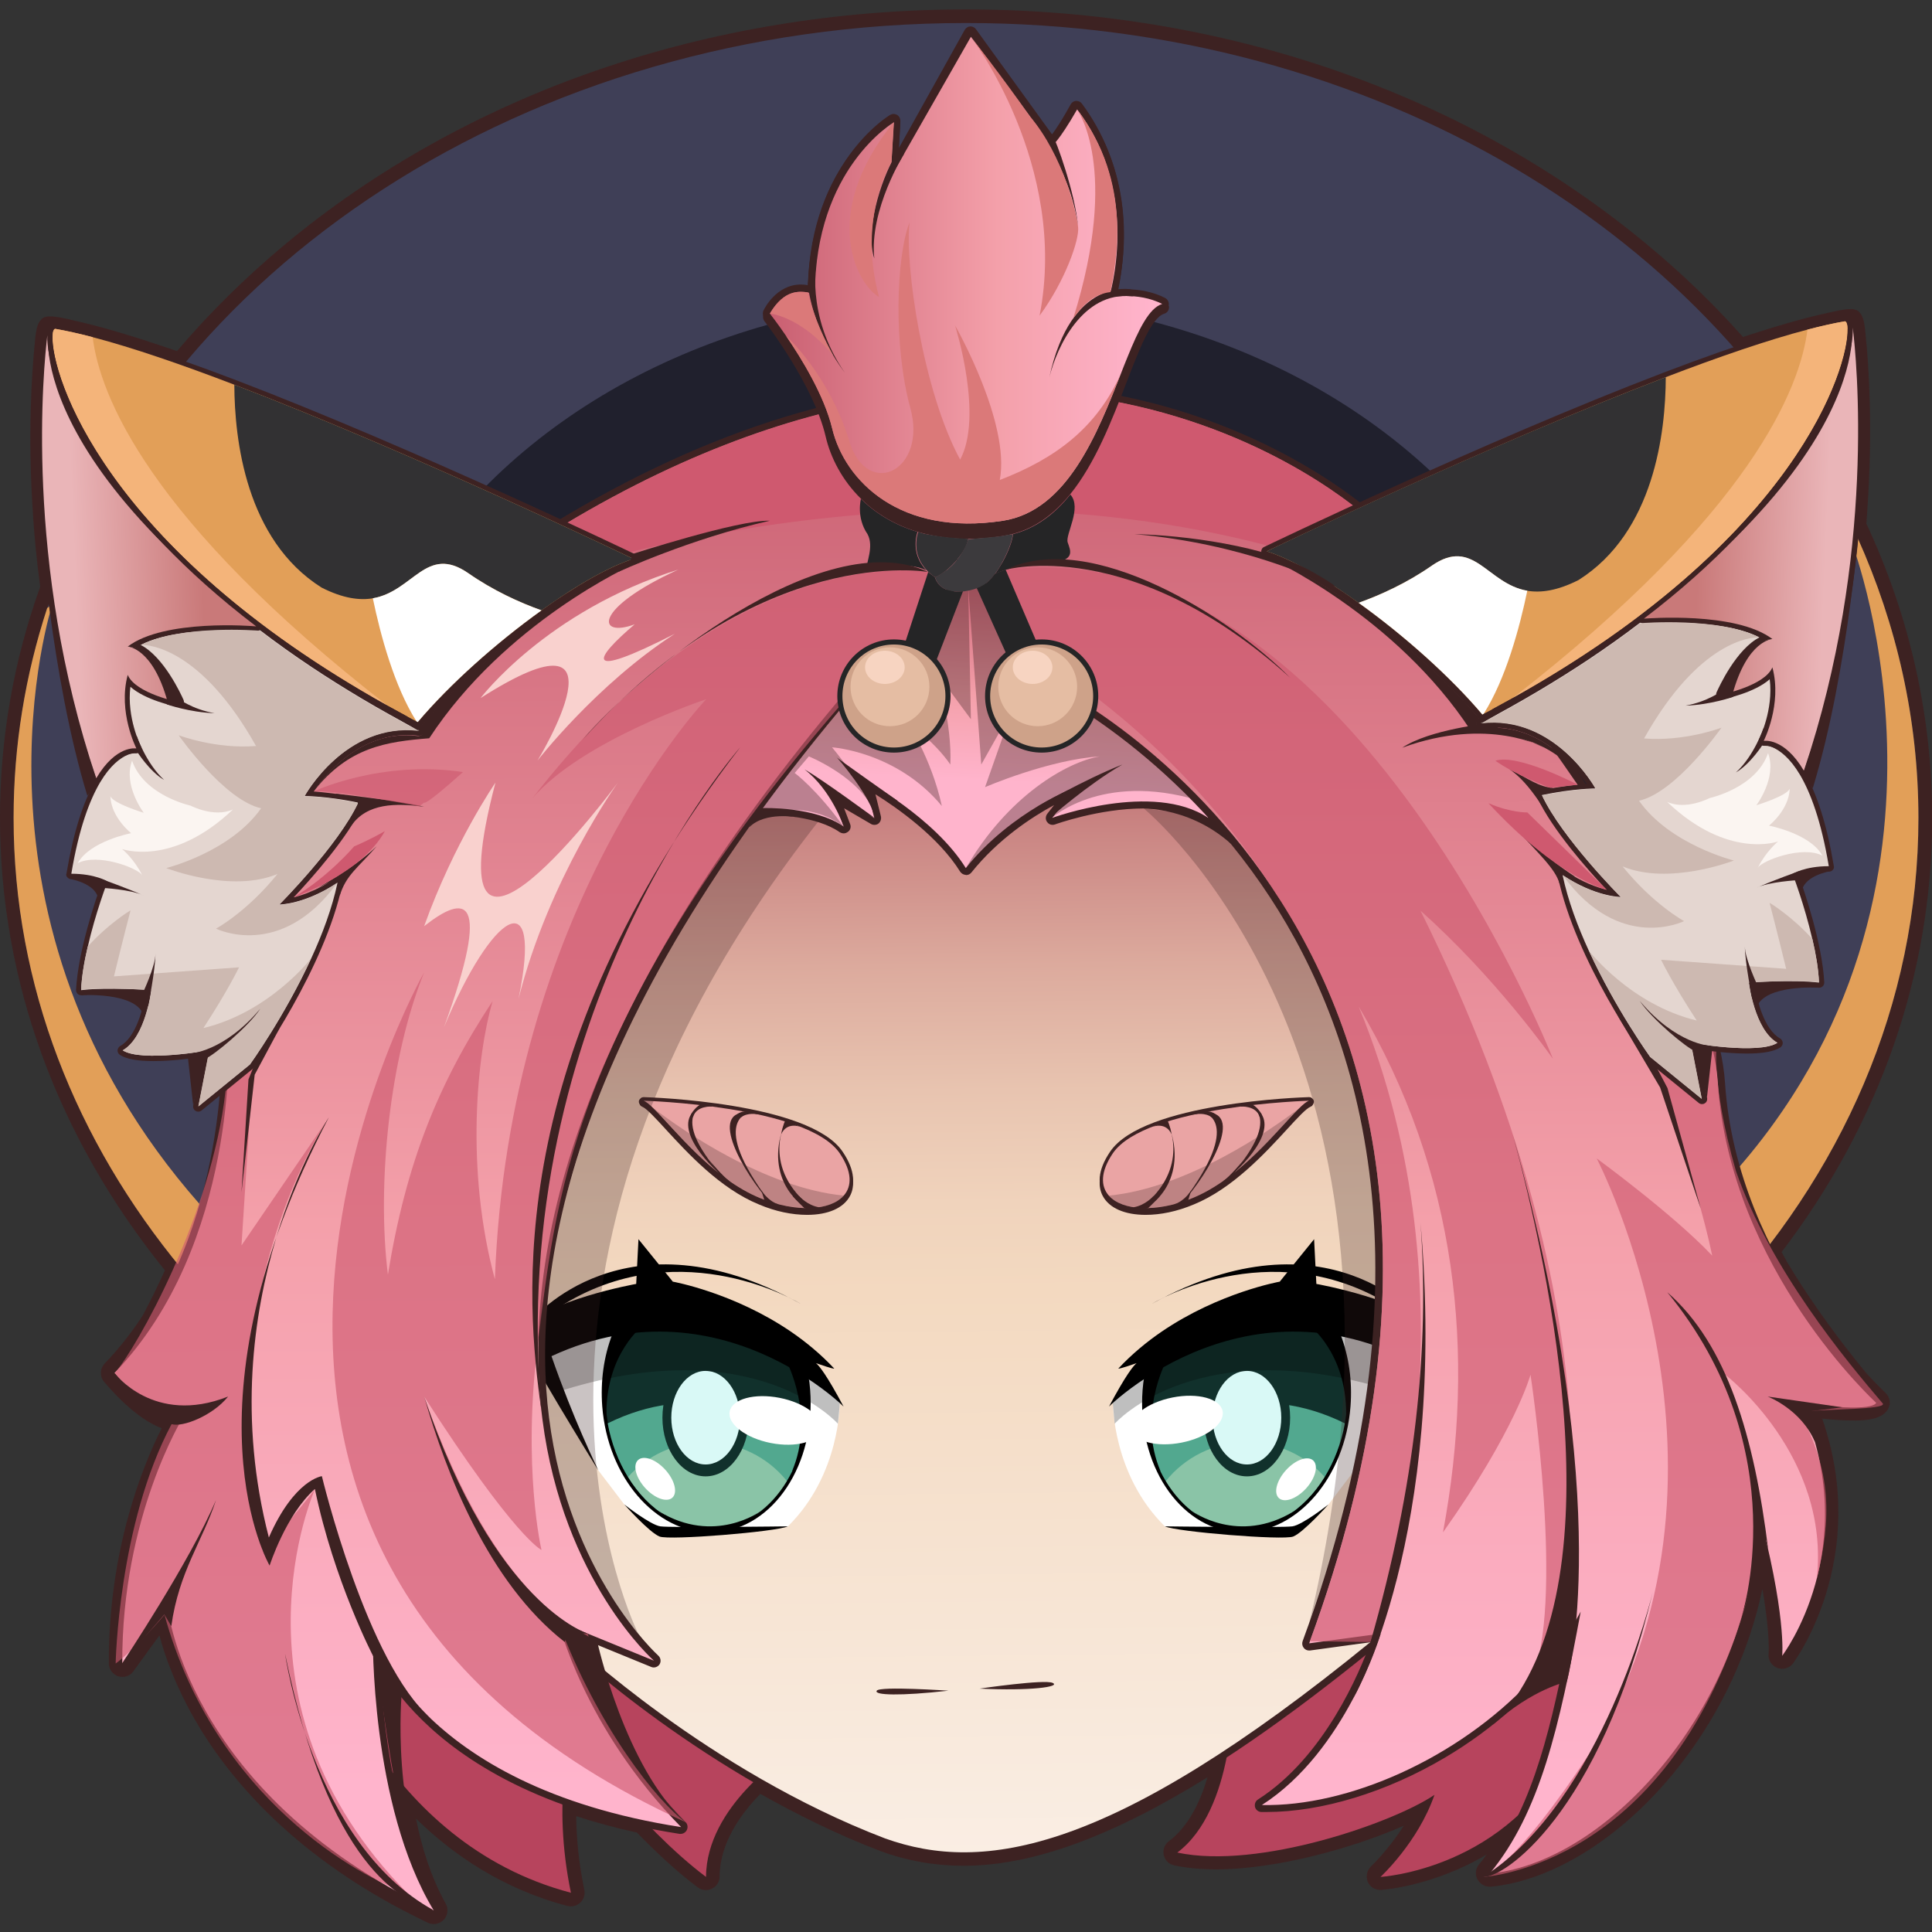 <?xml version="1.0" encoding="utf-8"?>
<!-- Generator: Adobe Illustrator 25.2.1, SVG Export Plug-In . SVG Version: 6.00 Build 0)  -->
<svg version="1.1" id="Слой_1" xmlns="http://www.w3.org/2000/svg" xmlns:xlink="http://www.w3.org/1999/xlink" x="0px" y="0px"
	 viewBox="0 0 1024 1024" style="enable-background:new 0 0 1024 1024;" xml:space="preserve">
<rect x="0" y="0" width="1024" height="1024" fill="#333333" stroke="none"/>
<style type="text/css">
	.st0{fill:#3D2222;}
	.st1{fill:#B7445D;}
	.st2{fill:#3F3F57;}
	.st3{fill:#20202D;}
	.st4{fill:#E29F58;}
	.st5{fill:url(#SVGID_1_);}
	.st6{fill:url(#SVGID_2_);}
	.st7{fill:#FFFFFF;}
	.st8{fill:#11312C;}
	.st9{fill:#52A88F;}
	.st10{opacity:0.37;fill:#EAF4D1;}
	.st11{fill:#D9F9F6;}
	.st12{opacity:0.25;}
	.st13{fill:#EAA4A4;}
	.st14{opacity:0.25;fill:#3D2222;}
	.st15{opacity:0.35;fill:#3D2222;}
	.st16{fill:url(#SVGID_3_);}
	.st17{fill:#CF596F;}
	.st18{opacity:0.63;fill:#CF596F;}
	.st19{fill:url(#SVGID_4_);}
	.st20{fill:#DB7979;}
	.st21{fill:#3C3A3D;}
	.st22{fill:#323133;}
	.st23{fill:#252526;}
	.st24{fill:#CEA289;}
	.st25{fill:#E5BDA3;}
	.st26{fill:#F7D4C1;}
	.st27{fill:#E4D6D0;}
	.st28{fill:url(#SVGID_5_);}
	.st29{fill:#CDB9B1;}
	.st30{fill:#FBF5F1;}
	.st31{fill:#F4B47A;}
	.st32{fill:url(#SVGID_6_);}
	.st33{opacity:0.27;fill:#3D2222;}
	.st34{fill:#F9D1CE;}
</style>
<g>
	<path class="st0" d="M999.3,738.2c-0.2-0.2-4.2-3.9-10.3-10.6c-12-14.6-28-35.5-42.1-59.2c-0.9-1.6-1.7-3.2-2.6-4.8
		c51.9-68.1,79.8-147.2,79.8-230c0-54.3-12-107-34.9-156.1c0.1-1.8,0.3-3.5,0.4-5.2c0.1-1.1,0.1-1.7,0.1-1.8c0,0,0-0.1,0-0.1
		c3.1-43.7,0.7-77.1-0.8-92.1c0,0,0,0,0,0c-0.2-1.7-0.3-3.3-0.5-4.8c0-0.2,0-0.3-0.1-0.5c0-0.1,0-0.1,0-0.2
		c-0.5-3.5-1.4-6.3-3.4-7.9c-1.3-1-3-1.1-4.1-1.1c-4.1,0-11.4,1.9-12.3,2.1c-12.1,2.6-27,6.9-44.7,12.7
		c-15.1-17-31.8-33.2-50.1-48.4C776.9,49.4,648.5,5,512,5C375.5,5,247.1,49.4,150.4,130.1c-20.9,17.5-39.8,36.2-56.6,56
		c-22.2-7.7-40.7-13.2-55-16.3c-1-0.3-8.2-2.1-12.3-2.1c-1.2,0-2.8,0.1-4.1,1.1c-2,1.6-2.9,4.4-3.4,7.9c0,0.1,0,0.1,0,0.2
		c0,0.2,0,0.4-0.1,0.5c-0.2,1.5-0.4,3.1-0.5,4.8c0,0,0,0,0,0c-1.5,15-3.9,48.5-0.8,92.2c0,0,0,0.1,0,0.1c0,0.1,0,0.6,0.1,1.5
		c0.7,9.9,1.7,20.2,3.1,31c0.2,1.3,0.3,2.6,0.5,4C7.2,350.3,0,391.4,0,433.5C0,520.3,30.6,603,87.4,673.3c-4,8.9-8.1,17.1-11.9,24.2
		c-5.8,8.8-12.4,17.3-20,25.2c-2.6,2.7-2.7,6.9-0.3,9.7c12.9,15.2,23.2,21.8,30.5,24.6c-9.9,19.6-28.2,64.2-28,124.5c0,0,0,0,0,0
		c0,0,0,0,0,0c0,0,0,0.1,0,0.1c0,3.1,2,5.9,5,6.9c0.7,0.2,1.5,0.3,2.2,0.3c2.3,0,4.5-1.1,5.8-3l13.8-19c3,11.3,8.5,26.5,18.3,43.8
		c17.6,30.9,53.3,74.9,124,108.5c1,0.5,2,0.7,3.1,0.7c2,0,4-0.9,5.4-2.4c2.1-2.3,2.4-5.7,1-8.3c0-0.1,0-0.1-0.1-0.2
		c-7.8-14-12.7-29.8-15.7-45c19.6,19.2,46,37.3,80.3,46.3c0.6,0.2,1.2,0.2,1.8,0.2c1.9,0,3.6-0.7,5-2c1.8-1.7,2.6-4.2,2.1-6.7
		c-3-14.5-4.2-27.7-4.3-39.1c9.8,3.2,20.6,6.2,32.2,8.7c10.1,10.4,21.2,20.8,32.3,29.1c1.2,0.9,2.8,1.4,4.3,1.4
		c1.1,0,2.2-0.3,3.2-0.8c2.5-1.2,4-3.7,4-6.4c0.1-17.7,11.2-33.2,21.6-43.8c19.5,11,40.9,21.6,63.6,30.3c14.6,5.3,29.1,7.8,44.2,7.8
		h0c36,0,78.1-15.2,129.2-46.9c-3.9,13.2-10.2,26.2-20.5,33.9c-2.3,1.7-3.3,4.6-2.7,7.3c0.6,2.8,2.8,4.9,5.6,5.5
		c6.6,1.4,14.1,2.1,22.3,2.1c31.7,0,72.2-11.2,99.3-23.1c-8.2,12.9-17.2,21.4-17.3,21.5c-2.2,2.1-2.9,5.3-1.8,8.1
		c1.1,2.7,3.7,4.4,6.7,4.4c0.1,0,0.3,0,0.4,0c0.4,0,27.5-1.8,56-18.8c-1.3,1.8-2.7,3.6-4.1,5.3c-1.9,2.3-2.2,5.4-0.8,8c0,0,0,0,0,0
		c0,0,0,0.1,0.1,0.1c0,0,0,0.1,0.1,0.1c1.3,2.2,3.7,3.6,6.2,3.6c0.2,0,0.5,0,0.7,0c34.5-3.4,72.6-28.2,101.8-66.5
		c20.7-27.1,35.3-58.9,42.1-91.3c4.2,24,3.3,34.3,3.3,34.3c-0.4,3.2,1.5,6.3,4.5,7.5c0.9,0.3,1.8,0.5,2.7,0.5c2.2,0,4.4-1.1,5.7-2.8
		c0.4-0.6,41.4-55.4,15.5-129.8c6.4,0.7,12,1,16.5,1c4.7,0,16.9,0,19-7.6c0.3-0.6,0.4-1.2,0.3-1.9
		C1001.7,741.7,1000.8,739.6,999.3,738.2z"/>
	<path class="st0" d="M302.7,1006.8c-0.3,0-0.6,0-0.9-0.1c-53.2-14-86.9-50.1-105.8-77.9c-20.4-30-28.3-56.4-28.6-57.5
		c-0.5-1.6,0.2-3.3,1.6-4.1l43.8-26.5c0.3-0.2,0.5-0.3,0.8-0.4l72.3-22.4c0.3-0.1,0.7-0.2,1.1-0.2c0.8,0,1.7,0.3,2.3,0.8
		l130.1,108.5c0.9,0.7,1.4,1.9,1.3,3c-0.1,1.2-0.7,2.2-1.7,2.8c-0.4,0.3-40.9,26.6-41.1,61.8c0,1.4-0.8,2.6-2,3.2
		c-0.5,0.3-1.1,0.4-1.6,0.4c-0.8,0-1.5-0.2-2.2-0.7c-28-21-56.5-55.8-67.5-70c-2.3,12.6-5.5,40.2,1.7,74.8c0.3,1.2-0.1,2.5-1.1,3.4
		C304.5,1006.5,303.6,1006.8,302.7,1006.8z"/>
	<path class="st1" d="M170.8,870.3c0,0,31,106.4,131.8,132.9c-10.2-49,0-83.9,0-83.9s36.5,49.2,71.6,75.5
		c0.2-37.7,42.8-64.8,42.8-64.8L287,821.5l-72.3,22.4L170.8,870.3z"/>
	<path class="st0" d="M731.6,998.4c-1.4,0-2.8-0.9-3.3-2.2c-0.6-1.4-0.2-3,0.9-4.1c0.2-0.2,14.3-13.4,23.6-32.3
		c-24.6,12.8-71.5,27.6-108,27.6c0,0,0,0,0,0c-7.9,0-15.2-0.7-21.5-2c-1.4-0.3-2.5-1.4-2.8-2.8c-0.3-1.4,0.2-2.8,1.4-3.7
		c28.7-21.4,28.1-80.2,28.1-80.8c0-1.3,0.7-2.5,1.8-3.2l78.1-46.6c0.5-0.3,1-0.4,1.5-0.5l87.8-7.7c0.1,0,0.2,0,0.3,0
		c0.5,0,0.9,0.1,1.3,0.3c0.6,0.2,15.4,6.3,22.3,24c6.5,16.9,3.6,38.1-8.6,63.1c-32.4,66.1-101.9,70.7-102.6,70.7
		C731.7,998.4,731.7,998.4,731.6,998.4z"/>
	<path class="st1" d="M653.5,898.1c0,0,0.9,61-29.5,83.8c43.2,9.2,114.9-16,136.3-30.6c-8.7,25.2-28.6,43.5-28.6,43.5
		s67.8-3.8,99.6-68.7c31.8-65-11.8-82.2-11.8-82.2l-87.8,7.7L653.5,898.1z"/>
	<path class="st0" d="M512,858.4c-135.7,0-263.3-44.1-359.2-124.2C56.6,653.9,3.6,547.2,3.6,433.5s53-220.4,149.1-300.7
		C248.7,52.7,376.3,8.6,512,8.6s263.3,44.1,359.2,124.2c96.2,80.3,149.1,187.1,149.1,300.7c0,113.6-53,220.4-149.1,300.7
		C775.3,814.3,647.7,858.4,512,858.4z"/>
	<path class="st2" d="M1016.8,433.5c0,98.7-40.7,189.5-108.8,261.3c-92.5,97.4-235.5,160-395.9,160c-172.3,0-324.4-72.1-415.5-182
		c-56.3-68-89.3-150.4-89.3-239.3c0-38.5,6.2-75.7,17.8-111.2C83.4,143.6,279.3,12.2,512,12.2c216.1,0,400.5,113.4,472.5,272.8
		C1005.3,331.2,1016.8,381.3,1016.8,433.5z"/>
	<ellipse class="st3" cx="512" cy="433.5" rx="330.3" ry="275.7"/>
	<path class="st4" d="M96.5,672.8c-56.3-68-89.3-150.4-89.3-239.3c0-38.5,6.2-75.7,17.8-111.2l2.8-2.2c0,0-54.7,167.4,78,318.1
		C111.5,664.6,112.6,666.2,96.5,672.8z"/>
	<path class="st4" d="M1016.8,433.5c0,98.7-40.7,189.5-108.8,261.3c-10-8.8-13.6-25.7-6.7-54.5c156.8-153,80.4-352,80.4-352
		c0.4-1.5,1.4-2.6,2.8-3.4C1005.3,331.2,1016.8,381.3,1016.8,433.5z"/>
	<path class="st0" d="M510.9,985.4c-14.7,0-28.8-2.5-43-7.6c-93.4-35.7-166.6-104.2-167.3-104.9c-0.5-0.5-0.9-1.1-1-1.8l-60.8-260.5
		c-0.2-0.7-0.1-1.3,0.1-2l50-149.9c0.3-0.8,0.8-1.5,1.6-1.9l90-54.6c0.5-0.3,1-0.4,1.5-0.5l121.5-13.1c0.1,0,0.3,0,0.4,0
		c0.1,0,0.2,0,0.2,0l133.5,8.8c0.8,0.1,1.6,0.4,2.2,0.9l75.5,67.5c0.5,0.4,0.8,1,1,1.6c0.3,0.8,26.6,81.9,41.3,171.7
		c19.9,121.5,10.3,200.2-28.7,234C634.8,949.8,565.6,985.4,510.9,985.4C510.9,985.4,510.9,985.4,510.9,985.4z"/>
	<linearGradient id="SVGID_1_" gradientUnits="userSpaceOnUse" x1="506.337" y1="985.222" x2="500.038" y2="386.795">
		<stop  offset="0" style="stop-color:#FAEEE4"/>
		<stop  offset="0.503" style="stop-color:#F3D9C0"/>
		<stop  offset="0.581" style="stop-color:#F0D3BC"/>
		<stop  offset="0.68" style="stop-color:#E8C4B0"/>
		<stop  offset="0.791" style="stop-color:#DCAA9D"/>
		<stop  offset="0.91" style="stop-color:#CA8583"/>
		<stop  offset="1" style="stop-color:#BA656B"/>
	</linearGradient>
	<path class="st5" d="M303.1,870.3c0,0,72.3,68.3,166,104.1c52.2,18.7,120.1,7.8,257.3-104.1c91.6-79.4-13.6-401.9-13.6-401.9
		l-75.5-67.5l-133.5-8.8l-121.5,13.1l-90,54.6l-50,149.9L303.1,870.3z"/>
	<path class="st0" d="M511.8,463.7c-1.2-0.1-2.2-0.7-2.9-1.7c-11.5-18.5-33.5-33.9-44.9-41l2.9,11.7c0.3,1.4-0.2,2.9-1.3,3.8
		c-0.6,0.5-1.4,0.7-2.2,0.7c-0.6,0-1.3-0.2-1.8-0.5l-14.2-8.3l3.2,8.4c0.6,1.5,0.1,3.2-1.2,4.1c-0.7,0.5-1.4,0.8-2.2,0.8
		c-0.7,0-1.4-0.2-2.1-0.6c-12.2-8.5-32.9-9.2-39-9.2c-1,0-1.6,0-1.7,0c0,0-0.1,0-0.1,0c-0.7,0-1.4-0.2-2-0.6l-22.1-14.9
		c-1.4-0.9-2-2.7-1.4-4.3l22.1-59.8c0.2-0.6,0.5-1.1,1-1.4l67.3-59.8c0.4-0.3,0.8-0.6,1.3-0.7l33.7-10.8c0.4-0.1,0.7-0.2,1.1-0.2
		c0.3,0,0.5,0,0.8,0.1l64.1,13.9c0.8,0.2,1.5,0.6,2,1.2c2.8,3.3,69.8,82.5,72,138.8c0.1,1.4-0.7,2.6-1.8,3.3
		c-0.6,0.3-1.2,0.5-1.8,0.5c-0.7,0-1.4-0.2-2-0.6c-8.1-5.4-19-8.1-32.5-8.1c-23.5,0-46.8,8.4-47,8.5c-0.4,0.1-0.8,0.2-1.2,0.2
		c-1.1,0-2.2-0.5-2.9-1.5c-1-1.3-0.9-3.1,0.1-4.4l3.6-4.6c-12,6.5-29.6,18-43.8,35.7c-0.7,0.9-1.7,1.4-2.8,1.4
		C511.9,463.7,511.9,463.7,511.8,463.7z"/>
	<linearGradient id="SVGID_2_" gradientUnits="userSpaceOnUse" x1="517.487" y1="301.818" x2="511.751" y2="416.548">
		<stop  offset="0" style="stop-color:#C95F71"/>
		<stop  offset="0.582" style="stop-color:#F4A0AA"/>
		<stop  offset="0.972" style="stop-color:#FFB4CC"/>
	</linearGradient>
	<path class="st6" d="M404.4,428.3c0,0,27.3-1,42.8,9.8c-6.7-17.9-6.7-17.9-6.7-17.9l22.9,13.4l-5-20.1c0,0,36.9,19.9,53.5,46.6
		c24.5-30.6,58.9-43.2,58.9-43.2l-13.1,16.6c0,0,53.4-19.6,82.7,0c-2.2-55.7-71.1-136.6-71.1-136.6l-64.1-13.9l-33.7,10.8
		l-67.3,59.8l-22.1,59.8L404.4,428.3z"/>
	<g>
		<g>
			<path class="st7" d="M589.9,743.5c0,0-0.4,38,27.5,65.5c28.9,0.3,68.4,3.2,68.4,3.2l18.3-14.8l13.8-18.1l32.2-69.7
				C750,709.6,661,664.9,589.9,743.5z"/>
			<path d="M717.8,779.3c1.1-2.4,13.2-27.1,24.8-60.5c-11.7-5.4-23-8.9-33.8-10.9c-43.5-8-79.4,8.2-100.5,21.8
				c-13.1,8.4-20.5,15.8-20.5,15.8c8.9-16.7,12.9-21.6,14.6-23c-2.6,0.9-8.6,3-9.7,2.9c7.2-7.7,15.1-14.2,23-19.6
				c30.5-20.8,62.6-26.5,62.6-26.5l2.9-3.6l15.3-18.9l1.2,23.7c0,0,48,8.5,62.5,25.2C757.9,714.8,720.2,775.5,717.8,779.3z"/>
			<path d="M610.6,691c0,0,61.9-38,125,0c11.3,7.7,17.3,8.6,17.3,8.6S703.9,639.5,610.6,691z"/>
			<path d="M617.4,809c0,0,62.2,0.8,67.6,0c5.4-0.8,19.1-11.6,19.1-11.6s-13.3,14.9-18.7,17S623.6,811.9,617.4,809z"/>
			<path d="M658.6,812.2c-1.1,0-2.3,0-3.4-0.1c-30.4-2.4-52.6-36.2-49.6-75.4c0.2-2.6,0.5-5,0.9-7.3c0.1-0.5,0.4-1,0.8-1.2
				c17.2-11,44.7-24.2,78.3-24.2c7.8,0,15.8,0.7,23.5,2.2c0.6,0.1,1.1,0.5,1.4,1.1c4.5,11.7,6.3,24.8,5.3,38.1
				C712.9,782.8,687.8,812.2,658.6,812.2z"/>
			<path class="st8" d="M714,745.1c-0.3,3.2-0.7,6.3-1.2,9.3c-6.1,33.6-30.5,58-57.5,55.9c-22.7-1.8-40.6-21.7-46.3-48.3
				c-1.7-7.9-2.3-16.4-1.6-25.1c0.2-2.4,0.5-4.8,0.9-7.2c21.1-13.6,57.1-29.8,100.5-21.8C713.1,718.9,715.1,731.7,714,745.1z"/>
			<path class="st9" d="M712.8,754.4c-1.9,10.6-5.7,20.2-10.7,28.4c-11,17.9-28.2,28.9-46.8,27.5c-15.5-1.2-28.7-10.9-37.4-25.3
				c-4.1-6.7-7.1-14.6-8.9-23C629.4,748.8,668,732.2,712.8,754.4z"/>
			<path class="st10" d="M702.1,782.8c-11,17.9-28.2,28.9-46.8,27.5c-15.5-1.2-28.7-10.9-37.4-25.3c10.1-12.6,25.6-20.6,43-20.6
				C677.3,764.4,692,771.5,702.1,782.8z"/>
			<ellipse class="st8" cx="660.9" cy="751.4" rx="22.9" ry="31.1"/>
			<ellipse class="st11" cx="660.9" cy="751.4" rx="18.2" ry="24.8"/>
			<path d="M617.9,721.8c0,0-15.3,29-2.7,58.2c-7.5-10.9-10.4-30-7.3-53.5C611,709.2,617.9,721.8,617.9,721.8z"/>
			<path d="M693.8,702.3c0,0,19.9,14.7,19.7,47.4c2.3-4.3,3.1-30.2-7.3-47.4C696.6,685.5,693.8,702.3,693.8,702.3z"/>
			<path d="M631.9,801c0,0,24.5,18,53.9,0C674.8,810.4,653.3,818.8,631.9,801z"/>
			
				<ellipse transform="matrix(0.981 -0.193 0.193 0.981 -133.559 134.584)" class="st7" cx="624" cy="752.8" rx="24.6" ry="12.2"/>
			
				<ellipse transform="matrix(0.672 -0.74 0.74 0.672 -355.167 765.881)" class="st7" cx="687.4" cy="784" rx="13.5" ry="7.2"/>
			<path class="st12" d="M590.8,754.6c0,0,44.5-50.7,149.8-16.5c7.8-19.7,12.3-27.9,12.3-27.9s-102.9-36.1-163.1,33.3
				C590,746.5,590.8,754.6,590.8,754.6z"/>
		</g>
		<g>
			<path class="st0" d="M607.2,642.2c-11.1,0-19.3-3.6-22.7-10c-2.2-4.1-3.3-11.2,3.9-21.8c17.6-26.1,101.8-28.8,105.4-28.9
				c0,0,0,0,0.1,0c0.9,0,1.6,0.6,1.8,1.4c0.2,0.9-0.3,1.7-1.1,2c-2.3,0.9-7.1,6.1-12.5,12c-11.5,12.5-28.8,31.4-49.4,39.8
				C623.9,640.4,615.2,642.2,607.2,642.2C607.2,642.2,607.2,642.2,607.2,642.2z"/>
			<path class="st0" d="M607.2,643.9c-11.1,0-19.3-3.6-22.7-10c-2.2-4.1-3.3-11.2,3.9-21.8c17.6-26.1,101.8-28.8,105.4-28.9
				c0,0,0,0,0.1,0c0.9,0,1.6,0.6,1.8,1.4c0.2,0.9-0.3,1.7-1.1,2c-2.3,0.9-7.1,6.1-12.5,12c-11.5,12.5-28.8,31.4-49.4,39.8
				C623.9,642.1,615.2,643.9,607.2,643.9C607.2,643.9,607.2,643.9,607.2,643.9z"/>
			<path class="st13" d="M693.8,583.4c-1.4,0.5-3.2,2-5.4,4.2c0,0,0,0,0,0c-10.8,10.6-31.1,37.2-56.6,47.5
				c-18.9,7.7-37,6.6-44.1-1.4c-4.4-5-4.5-12.6,2.1-22.4C607.1,585.9,693.8,583.4,693.8,583.4z"/>
			<path class="st0" d="M618.7,594.5c0,0,13.3,24.5-14.3,45.9C612.5,640.1,630.5,622.1,618.7,594.5z"/>
			<path class="st0" d="M637.9,589.7c0,0,21.6,4.1-10.9,47.3C640.4,622.3,660.6,588,637.9,589.7z"/>
			<path class="st0" d="M660.7,585c0,0,20.8,4.8-8,37.8C664.1,613,681.1,592.3,660.7,585z"/>
			<path class="st0" d="M611,597.2c0,0,7-2.8,10,4.1c-0.9-5-2.3-7.7-2.3-7.7L611,597.2z"/>
			<path class="st0" d="M633.4,590.6c0,0,5.4-1.1,8.8,1.6c2-1.7,2-1.7,2-1.7s-2.6-2.2-7.2-1.3C632.5,590.1,633.4,590.6,633.4,590.6z
				"/>
			<path class="st0" d="M657.5,586.5c0,0,8.5-0.7,10.2,5.7c1.4-1,1-1.6,1-1.6s-2.8-5.2-6.5-5.6C658.5,584.5,657.5,586.5,657.5,586.5
				z"/>
			<path class="st0" d="M611.3,634c0,0-4.3,4.9-10.6,5.9c2.3,2.1,7.8,0.5,7.8,0.5s4.8-4.6,6.2-6.4C613.9,634.1,611.3,634,611.3,634z
				"/>
			<path class="st0" d="M631.4,630.9c0,0-3.2,5.4-8.9,7.4c3.9-0.4,7.3-2.3,7.3-2.3L631.4,630.9z"/>
			<path class="st0" d="M658.9,615.1c0,0-7,8.5-10.7,11c4.6-1.2,5.4-3.4,5.4-3.4L658.9,615.1z"/>
			<path class="st14" d="M688.4,587.6c-10.8,10.6-31.1,37.2-56.6,47.5c-18.9,7.7-37,6.6-44.1-1.4C629.3,629.7,673.3,599,688.4,587.6
				z"/>
			<path class="st0" d="M694.4,581.6c0,0,3.9,1.3,0.8,4.7c-0.6-1.3-0.6-3.4-0.6-3.4L694.4,581.6z"/>
		</g>
		<g>
			<path class="st7" d="M445.1,743.5c0,0,0.4,38-27.5,65.5c-28.9,0.3-68.4,3.2-68.4,3.2l-18.3-14.8l-13.8-18.1L285,709.6
				C285,709.6,374,664.9,445.1,743.5z"/>
			<path d="M317.1,779.3c-1.1-2.4-13.2-27.1-24.8-60.5c11.7-5.4,23-8.9,33.8-10.9c43.5-8,79.4,8.2,100.5,21.8
				c13.1,8.4,20.5,15.8,20.5,15.8c-8.9-16.7-12.9-21.6-14.6-23c2.6,0.9,8.6,3,9.7,2.9c-7.2-7.7-15.1-14.2-23-19.6
				c-30.5-20.8-62.6-26.5-62.6-26.5l-2.9-3.6l-15.3-18.9l-1.2,23.7c0,0-48,8.5-62.5,25.2C277.1,714.8,314.8,775.5,317.1,779.3z"/>
			<path d="M424.3,691c0,0-61.9-38-125,0c-11.3,7.7-17.3,8.6-17.3,8.6S331,639.5,424.3,691z"/>
			<path d="M417.6,809c0,0-62.2,0.8-67.6,0c-5.4-0.8-19.1-11.6-19.1-11.6s13.3,14.9,18.7,17C354.9,816.5,411.3,811.9,417.6,809z"/>
			<path d="M376.4,812.2c1.1,0,2.3,0,3.4-0.1c30.4-2.4,52.6-36.2,49.6-75.4c-0.2-2.6-0.5-5-0.9-7.3c-0.1-0.5-0.4-1-0.8-1.2
				c-17.2-11-44.7-24.2-78.3-24.2c-7.8,0-15.8,0.7-23.5,2.2c-0.6,0.1-1.1,0.5-1.4,1.1c-4.5,11.7-6.3,24.8-5.3,38.1
				C322.1,782.8,347.2,812.2,376.4,812.2z"/>
			<path class="st8" d="M321,745.1c0.3,3.2,0.7,6.3,1.2,9.3c6.1,33.6,30.5,58,57.5,55.9c22.7-1.8,40.6-21.7,46.3-48.3
				c1.7-7.9,2.3-16.4,1.6-25.1c-0.2-2.4-0.5-4.8-0.9-7.2c-21.1-13.6-57.1-29.8-100.5-21.8C321.9,718.9,319.9,731.7,321,745.1z"/>
			<path class="st9" d="M322.1,754.4c1.9,10.6,5.7,20.2,10.7,28.4c11,17.9,28.2,28.9,46.8,27.5c15.5-1.2,28.7-10.9,37.4-25.3
				c4.1-6.7,7.1-14.6,8.9-23C405.5,748.8,366.9,732.2,322.1,754.4z"/>
			<path class="st10" d="M332.9,782.8c11,17.9,28.2,28.9,46.8,27.5c15.5-1.2,28.7-10.9,37.4-25.3c-10.1-12.6-25.6-20.6-43-20.6
				C357.7,764.4,343,771.5,332.9,782.8z"/>
			<ellipse class="st8" cx="374" cy="751.4" rx="22.9" ry="31.1"/>
			<ellipse class="st11" cx="374" cy="751.4" rx="18.2" ry="24.8"/>
			<path d="M417,721.8c0,0,15.3,29,2.7,58.2c7.5-10.9,10.4-30,7.3-53.5C424,709.2,417,721.8,417,721.8z"/>
			<path d="M341.1,702.3c0,0-19.9,14.7-19.7,47.4c-2.3-4.3-3.1-30.2,7.3-47.4C338.4,685.5,341.1,702.3,341.1,702.3z"/>
			<path d="M403.1,801c0,0-24.5,18-53.9,0C360.2,810.4,381.7,818.8,403.1,801z"/>
			
				<ellipse transform="matrix(0.193 -0.981 0.981 0.193 -406.945 1010.758)" class="st7" cx="411" cy="752.8" rx="12.2" ry="24.6"/>
			
				<ellipse transform="matrix(0.74 -0.672 0.672 0.74 -436.791 437.245)" class="st7" cx="347.6" cy="784" rx="7.2" ry="13.5"/>
			<path class="st12" d="M444.1,754.6c0,0-44.5-50.7-149.8-16.5c-7.8-19.7-12.3-27.9-12.3-27.9s102.9-36.1,163.1,33.3
				C445,746.5,444.1,754.6,444.1,754.6z"/>
		</g>
		<g>
			<path class="st0" d="M427.8,642.2c11.1,0,19.3-3.6,22.7-10c2.2-4.1,3.3-11.2-3.9-21.8c-17.6-26.1-101.8-28.8-105.4-28.9
				c0,0,0,0-0.1,0c-0.9,0-1.6,0.6-1.8,1.4c-0.2,0.9,0.3,1.7,1.1,2c2.3,0.9,7.1,6.1,12.5,12c11.5,12.5,28.8,31.4,49.4,39.8
				C411,640.4,419.8,642.2,427.8,642.2C427.8,642.2,427.8,642.2,427.8,642.2z"/>
			<path class="st0" d="M427.8,643.9c11.1,0,19.3-3.6,22.7-10c2.2-4.1,3.3-11.2-3.9-21.8c-17.6-26.1-101.8-28.8-105.4-28.9
				c0,0,0,0-0.1,0c-0.9,0-1.6,0.6-1.8,1.4c-0.2,0.9,0.3,1.7,1.1,2c2.3,0.9,7.1,6.1,12.5,12c11.5,12.5,28.8,31.4,49.4,39.8
				C411,642.1,419.8,643.9,427.8,643.9C427.8,643.9,427.8,643.9,427.8,643.9z"/>
			<path class="st13" d="M341.1,583.4c1.4,0.5,3.2,2,5.4,4.2c0,0,0,0,0,0c10.8,10.6,31.1,37.2,56.6,47.5c18.9,7.7,37,6.6,44.1-1.4
				c4.4-5,4.5-12.6-2.1-22.4C427.9,585.9,341.1,583.4,341.1,583.4z"/>
			<path class="st0" d="M416.3,594.5c0,0-13.3,24.5,14.3,45.9C422.5,640.1,404.5,622.1,416.3,594.5z"/>
			<path class="st0" d="M397,589.7c0,0-21.6,4.1,10.9,47.3C394.6,622.3,374.4,588,397,589.7z"/>
			<path class="st0" d="M374.2,585c0,0-20.8,4.8,8,37.8C370.9,613,353.9,592.3,374.2,585z"/>
			<path class="st0" d="M424,597.2c0,0-7-2.8-10,4.1c0.9-5,2.3-7.7,2.3-7.7L424,597.2z"/>
			<path class="st0" d="M401.6,590.6c0,0-5.4-1.1-8.8,1.6c-2-1.7-2-1.7-2-1.7s2.6-2.2,7.2-1.3C402.4,590.1,401.6,590.6,401.6,590.6z
				"/>
			<path class="st0" d="M377.5,586.5c0,0-8.5-0.7-10.2,5.7c-1.4-1-1-1.6-1-1.6s2.8-5.2,6.5-5.6S377.5,586.5,377.5,586.5z"/>
			<path class="st0" d="M423.6,634c0,0,4.3,4.9,10.6,5.9c-2.3,2.1-7.8,0.5-7.8,0.5s-4.8-4.6-6.2-6.4
				C421.1,634.1,423.6,634,423.6,634z"/>
			<path class="st0" d="M403.5,630.9c0,0,3.2,5.4,8.9,7.4c-3.9-0.4-7.3-2.3-7.3-2.3L403.5,630.9z"/>
			<path class="st0" d="M376.1,615.1c0,0,7,8.5,10.7,11c-4.6-1.2-5.4-3.4-5.4-3.4L376.1,615.1z"/>
			<path class="st14" d="M346.6,587.6c10.8,10.6,31.1,37.2,56.6,47.5c18.9,7.7,37,6.6,44.1-1.4C405.7,629.7,361.6,599,346.6,587.6z"
				/>
			<path class="st0" d="M340.6,581.6c0,0-3.9,1.3-0.8,4.7c0.6-1.3,0.6-3.4,0.6-3.4L340.6,581.6z"/>
		</g>
		<path class="st0" d="M502.7,896.1c0,0-36.4-2.5-38,0C463,898.5,477.1,899,502.7,896.1z"/>
		<path class="st0" d="M519.2,895c0,0,34.7-5.1,38.8-3C562.2,894,546.5,896.3,519.2,895z"/>
	</g>
	<path class="st15" d="M402.3,431.3c0,0,25.7-8,44.8,6.8c-14.5-20.1-25.9-28.4-25.9-28.4l7.5-8.8c0,0,23.8,9.6,33.1,26.3
		c-4.4-11.4-20.8-31.1-20.8-31.1s34.3,2.2,58.2,31.1c-5.6-25.6-18.4-44.5-18.4-44.5s14.3,10,22.9,22.5c1-21.4-7-48.2-7-48.2
		l17.9,24.2l-1.4-68.3l-2.9,0.5l-65.5,60.9C444.9,374.3,407.4,414.2,402.3,431.3z"/>
	<path class="st15" d="M513.3,313l6.8,92.2l16.7-29.7l-14.7,41.7c0,0,33.5-14.5,60.8-16.3c-17.6,3-48.8,21.1-70.9,59.1
		c14.6-15.4,58.9-43.2,58.9-43.2l-16,18.8c0,0,25.2-25.7,75.6-12.7c-25.9-28.5-67.8-54.8-72.7-55.9C553,366,527.5,306,527.5,306
		S512.4,301.4,513.3,313z"/>
	<path class="st0" d="M229.9,1016.1c-0.5,0-1.1-0.1-1.6-0.4c-69.8-33.2-105.1-76.5-122.4-107c-12.4-21.9-17.6-40.2-19.7-50.5
		l-18.5,25.4c-0.7,1-1.8,1.5-2.9,1.5c-0.4,0-0.7-0.1-1.1-0.2c-1.5-0.5-2.5-1.9-2.5-3.4C61,816.8,82.7,770.1,90.9,754.8
		c-6.7-1.5-17.8-7-32.9-24.7c-1.2-1.4-1.1-3.5,0.1-4.9c62.4-64.9,59.7-169.1,59.5-174.8c-8.4-46.2,4.3-96.5,36.9-145.2
		c29.6-44.4,74.8-86.8,130.5-122.7c83.3-52.5,165.3-79.1,243.9-79.1c126.9,0,201.3,70.7,202,71.4c0.1,0.1,0.1,0.1,0.2,0.2
		c7.2,8.1,176.8,200.2,183.2,299c6.3,96.1,81.8,166.1,82.5,166.8c0.9,0.8,1.3,1.9,1.2,3.1c-0.6,5.2-9.2,5.8-15.7,5.8
		c-5.7,0-13.1-0.6-22-1.7c29.4,75.4-12.5,131.3-12.9,131.9c-0.7,0.9-1.8,1.4-2.9,1.4c-0.5,0-0.9-0.1-1.3-0.3
		c-1.5-0.6-2.4-2.1-2.2-3.8c0-0.2,1.5-16-7.3-55c-4.2,38.1-19.9,76.9-44.6,109.3c-28.6,37.5-65.7,61.8-99.2,65.1c-0.1,0-0.2,0-0.4,0
		c-1.3,0-2.6-0.7-3.2-1.9c-0.7-1.3-0.5-2.9,0.4-4c23.4-28.5,33.9-67.2,43.7-117.7c-15.8,22.6-38.2,43-64.6,58.6
		c-30.9,18.3-65.3,28.8-94.5,28.8c-0.9,0-1.8,0-2.7,0c-1.6,0-3-1.1-3.4-2.6c-0.4-1.5,0.2-3.2,1.5-4c35.4-22.6,54.1-67.8,59.7-83.4
		l-32.1,4.4c-0.2,0-0.3,0-0.5,0c-1.1,0-2.1-0.5-2.8-1.4c-0.8-1-1-2.3-0.6-3.5c71.6-194.7,30.2-321.8-17.2-394.2
		C621.9,397.3,552.7,364.3,552,364c-0.7-0.3-1.2-0.8-1.6-1.4l-33.8-56.7l-7.1-3.9c-4.2,14.5-19.7,58.3-56.8,65.3
		C301.4,545,281.2,674.2,291,751.4c10.6,83.5,57.5,125.7,57.9,126.1c1.3,1.2,1.6,3.1,0.7,4.6c-0.7,1.1-1.9,1.7-3.1,1.7
		c-0.5,0-0.9-0.1-1.4-0.3l-43.7-17.9c5.3,16.5,22,59.3,62,100.2c1.1,1.1,1.3,2.8,0.6,4.2c-0.6,1.2-1.9,2-3.2,2c-0.2,0-0.4,0-0.6,0
		c-73.9-11.5-115.1-39.3-136.6-60.5c-10.6-10.4-17.6-20.3-22.1-28.1c1.4,28.9,7.3,87.5,31.3,127.3c0.8,1.4,0.7,3.1-0.4,4.3
		C231.9,1015.7,230.9,1016.1,229.9,1016.1z"/>
	<linearGradient id="SVGID_3_" gradientUnits="userSpaceOnUse" x1="526.16" y1="203.316" x2="528.139" y2="967.428">
		<stop  offset="0" style="stop-color:#C95F71"/>
		<stop  offset="0.582" style="stop-color:#F4A0AA"/>
		<stop  offset="0.972" style="stop-color:#FFB4CC"/>
	</linearGradient>
	<path class="st16" d="M994.4,743.5c0,0-0.6,5.7-39.8,0c33.5,77.3-10,134.1-10,134.1s2.4-22.1-13.4-80.2
		c2.3,97.5-74.9,189.2-141.6,195.6c26.7-32.4,36.9-77.8,48.2-138.8c-7,13.2-16,25.6-26.5,36.7c-38.7,41.3-97,66.8-142.5,65.8
		c44.6-28.5,63-90.8,63-90.8s0,0-3.9,0.5c-3.8,0.5-11.2,1.5-25.9,3.5c-2.5,0.3-5.2,0.7-8.1,1.1c0.1-0.4,0.3-0.8,0.4-1.2
		c70.2-191.6,33.4-319.7-20.1-399.4c-0.1-0.2-0.3-0.4-0.4-0.6c-52.3-77.6-120.3-109.2-120.3-109.2l-34.3-57.6l-12-6.6
		c0,0-13.6,60.4-56.4,67.3C154.3,711.5,346.6,880.2,346.6,880.2L296,859.5c0,0,13,55.8,65,108.9C219.7,946.4,197.6,866,197.6,866
		s-1.5,90.8,32.3,146.6C96.4,949,88.4,849.1,88.4,849.1s0,0-23.6,32.4c-0.3-77.8,32.1-130.1,32.1-130.1s-12.4,4.3-36.2-23.7
		c65.6-68.2,60.5-177.7,60.5-177.7c-17.5-94.7,56.2-191.8,159.2-260.2c2.2-1.4,4.4-2.9,6.5-4.3c272.5-171.8,441.4-8.2,441.4-8.2
		s1.2,1.4,3.5,4c24.8,28.6,172.9,202.4,178.7,292.8C917.1,673,994.4,743.5,994.4,743.5z"/>
	<path class="st17" d="M731.9,281.4c-5.8,8.9-14.5,15.8-27.5,17.4C499.1,230.6,287,306,287,306l-6.5-16.1c2.2-1.4,4.4-2.9,6.5-4.3
		c272.5-171.8,441.4-8.2,441.4-8.2S729.6,278.8,731.9,281.4z"/>
	<path class="st18" d="M811.2,891c18.8-39.2,0-162.4,0-162.4s-7.8,29.1-46.4,83.6c17.7-94.7,7.7-190.6-44.7-278.8
		c64.1,155.4,16.6,307.3,7.7,333.1c-0.9,2.5-1.4,3.8-1.4,3.8L702,870l-7.7-0.1c70.2-191.6,33.4-319.7-20.1-399.4
		c-0.1-0.2-0.3-0.4-0.4-0.6c-50.5-78.1-116-116.3-116-116.3S521.9,321.2,533,302c178.3-22,288.4,255,290.1,259.2
		c-1.2-1.7-30.4-43.1-70.2-78.5C861.7,702,836.2,848.4,811.2,891z"/>
	<path class="st18" d="M134,566.4l-6,93.7l46.3-67.8c0,0-65.5,94.5-35.2,229.5c13.7-14.2,27.8-32.4,27.8-32.4s-50.5,113,49,214
		c-24.6-8-102-50-128.7-147.5c-17.2,19.9-25.9,25.8-25.9,25.8s1.4-73.8,29.6-126.8c14-2.7,8.7-3.4,8.7-3.4s-26.5-8.5-38.8-23.7
		c11.8-13.6,51.4-84,58.7-149.4C120.7,573.7,134,566.4,134,566.4z"/>
	<path class="st18" d="M224.8,515.4c0,0-174.8,307.9,138.8,450.5c-32.5-28.7-52.1-100.1-52.1-100.1s-46.6-11.8-86.7-125.6
		c48.3,75.2,62.2,81.3,62.2,81.3s-10.3-43.6-1.9-109.7c9-68.9,14.4-168.8,159.8-337.4c13-12.1,47.7-28.8,47.7-28.8l-0.6-42.3
		c0,0-101.9-19.5-209.8,119.8c26.5-30.8,92.1-52.5,92.1-52.5S269.5,480.2,262.3,678c-15.7-57.9-9.6-118.8-1.2-147.4
		c-28.9,43.7-45.9,85.9-55.5,145C199.6,627.3,206.6,560.3,224.8,515.4z"/>
	<path class="st18" d="M871.3,543.9c0,0,28.7,84.5,36.2,121.6c-20.9-22.1-61.2-51.5-61.2-51.5s87.5,168-4,315.6
		c-40.3,61.3-56,65.2-56,65.2s100.1-5.2,139.8-147.5c14.2-50.6-11.6-118.6-11.6-118.6s55.8,42.6,48.4,108.3
		c7.9-32.3,8-56.8-9.2-88.8c16.6-1.4,45.4-1.1,44.3-4.2c-19.2-22.5-59.8-71.1-77.9-123.3c-14.2-49.4-9.9-70.4-9.9-70.4L871.3,543.9z
		"/>
	<g>
		<g>
			<path class="st0" d="M513.2,281c-46.5,0-69.9-28.6-75.7-53.1c-6.4-26.8-32.1-59.2-32.4-59.6c-0.9-1.1-1-2.6-0.4-3.8
				c0.3-0.6,6.6-13.7,19.8-13.7c1.2,0,2.5,0.1,3.7,0.4c1.9-64.7,41.9-88.6,43.6-89.6c0.6-0.3,1.2-0.5,1.8-0.5c0.7,0,1.3,0.2,1.9,0.5
				c1.1,0.7,1.8,2,1.7,3.3l-0.8,14l34.9-61.2c0.6-1.1,1.7-1.7,2.9-1.8c0.1,0,0.1,0,0.2,0c1.1,0,2.2,0.5,2.9,1.5l40.4,54.4
				c1.9-2.4,5.1-7,9.9-15.5c0.6-1.1,1.7-1.7,2.9-1.8c0.1,0,0.2,0,0.2,0c1.1,0,2.2,0.5,2.9,1.4c29.1,38.4,22.4,82.4,18.9,97.6
				c1.3-0.1,2.7-0.2,4.3-0.2c7.6,0,14.8,1.6,20.7,4.6c1.3,0.7,2.1,2.1,2,3.5c-0.1,1.5-1.1,2.7-2.5,3.1c-6.7,2-13.2,18.4-20,35.8
				c-13,32.8-29.2,73.7-65,79.2C525.6,280.5,519.3,281,513.2,281z"/>
			<path class="st0" d="M619.6,163.1c-0.1,1.5-1.1,2.8-2.6,3.2c-6.7,2.1-13.2,18.9-20,36.6c-7.7,19.9-16.5,42.7-29.8,59.1
				c-8.2,10.1-18.1,17.8-30.4,21c0,0-0.1,0-0.1,0c-1.5,0.4-3,0.7-4.6,1c-0.6,0.1-1.2,0.2-1.8,0.3c-5.8,0.8-11.5,1.3-17,1.3
				c-7.7,0-14.8-0.8-21.3-2.3c-0.2,0-0.5-0.1-0.7-0.1c-1-0.3-2-0.5-3.1-0.8c-0.6-0.2-1.2-0.3-1.8-0.5c0,0,0,0,0,0
				c-12.4-3.7-22.4-10-30-17.5c-10.1-9.9-16.2-21.9-18.8-33.1c-6.4-27.4-32.1-60.7-32.4-61c-0.7-0.9-0.9-2.1-0.7-3.2
				c0.1-0.2,0.1-0.5,0.2-0.7c0.3-0.6,6.6-14.1,19.8-14.1c1.2,0,2.5,0.1,3.7,0.4c0.7-24.9,6.8-43.8,14.2-57.9
				c0.3-0.6,0.6-1.1,0.9-1.7c12.2-22.2,27.5-31.6,28.5-32.2c0.6-0.3,1.2-0.5,1.8-0.5c0.7,0,1.3,0.2,1.9,0.5c1.1,0.7,1.8,2,1.7,3.4
				l0,0.3v0l-0.8,14l0-0.1v0l34.9-62.6c0.6-1.1,1.7-1.8,2.9-1.9h0.2c1.1,0,2.2,0.5,2.9,1.5l40.3,55.7c1.9-2.5,5.1-7.2,9.9-15.9
				c0.6-1.1,1.7-1.8,2.9-1.8c0.1,0,0.2,0,0.2,0c1.1,0,2.2,0.5,2.9,1.5c9.4,12.7,15,25.9,18.3,38.6c0.2,0.8,0.4,1.5,0.5,2.2
				c2.3,9.6,3.2,18.9,3.3,27.3c0,1.2,0,2.4,0,3.6c-0.1,11.4-1.7,20.9-2.9,26.9c-0.1,0.5-0.2,1-0.3,1.4c1.3-0.1,2.7-0.2,4.3-0.2
				c7.6,0,14.8,1.6,20.7,4.7c1,0.5,1.7,1.4,1.9,2.5v0C619.6,162.3,619.7,162.7,619.6,163.1z"/>
			<linearGradient id="SVGID_4_" gradientUnits="userSpaceOnUse" x1="407.978" y1="148.46" x2="616.029" y2="148.46">
				<stop  offset="0" style="stop-color:#C95F71"/>
				<stop  offset="0.582" style="stop-color:#F4A0AA"/>
				<stop  offset="0.972" style="stop-color:#FFB4CC"/>
			</linearGradient>
			<path class="st19" d="M616,161.1c-6.9,2.1-12.5,13.5-18.5,28.4c-1.1,2.7-2.2,5.4-3.3,8.3c-12.5,31.6-28.4,72.9-62.6,78.2
				c-54.5,8.4-83.8-21-90.5-48.8c-4.2-17.5-16.2-37.1-24.5-49.2c0,0,0,0,0,0c-4.9-7.2-8.5-11.7-8.5-11.7s7.9-16.8,23.8-10.1
				c0-67.1,41.9-91.4,41.9-91.4L472,94.1l42.6-74.6l42.9,57.8c0,0,3.3-1.7,13.4-19.3c34.4,45.2,16.9,99.7,16.9,99.7
				S602.8,154.4,616,161.1z"/>
			<path class="st20" d="M594.2,197.8c-12.5,31.6-28.4,72.9-62.6,78.2c-54.5,8.4-83.8-21-90.5-48.8c-4.2-17.5-16.2-37.1-24.5-49.2
				c0.8,0.7,23.6,21.5,34.1,57.6c10.2,28.7,40.7,13.4,31.8-19.3c-9-32.7-7.6-80.1-0.4-98.5c-2.7,21.9,7,89.4,26.8,125.8
				c12.3-22.9-2.2-69.5-2.7-71.1c0.8,1.4,29.4,51.9,23.7,81.9C559,243.2,581.2,227.1,594.2,197.8z"/>
			<path class="st0" d="M433,136.9c0,0-6.6,29.9,14.8,60.7c-12.7-17.1-18-34.1-19.6-46.4C429.1,138.8,433,136.9,433,136.9z"/>
			<path class="st0" d="M479.2,81.5c0,0-18.6,29.7-15.8,55.5c-4.9-14.7,3.2-40.9,10.9-54.3C476.7,80.1,479.2,81.5,479.2,81.5z"/>
			<path class="st0" d="M545.6,61.3c0,0,21.9,27.8,25.8,58.9c-1.6-18.4-11.8-46.1-13.5-48.5C556.1,69.3,545.6,61.3,545.6,61.3z"/>
			<path class="st0" d="M599.4,153.4c0,0-31.6-6.8-43.2,46.5c4.1-16.6,17.9-45.2,43.2-42.9C603.4,157.4,599.4,153.4,599.4,153.4z"/>
			<path class="st20" d="M408,166.2c0,0,16.2,1.2,33.7,22.3c-4-7.3-10.4-20-13.4-33.5C423.5,154.6,416.1,152.9,408,166.2z"/>
			<path class="st20" d="M473.7,64.7l-1.2,21.3c0,0-18.2,28.6-6.6,71.4C455.1,151.5,433.3,114.8,473.7,64.7z"/>
			<path class="st20" d="M514.6,19.5c0,0,52,68,36.4,147.8c13.5-18.3,21.3-40.5,20.4-47.1c-0.9-7.1-7.4-37.2-25.8-58.9
				C531.5,41.1,514.6,19.5,514.6,19.5z"/>
			<path class="st20" d="M570.9,58.1c0,0,22.9,30.7-2,110.5c3.9-4.8,9-12.5,19.7-13.8C591.3,139.6,600.8,97,570.9,58.1z"/>
		</g>
		<path class="st21" d="M536.8,283.1c-0.2,3.1-2.4,9.1-5.5,14.8c-1.2,2.2-2.5,4.4-4,6.3v0c-2.1,2.8-4.3,5.1-6.4,6.2
			c-1,0.5-2,1-3.2,1.4c-2.2,0.8-4.7,1.4-7.3,1.7h0c-6.3,0.6-12.7-0.9-14.8-7.5c1.7-0.8,3.2-1.7,4.6-2.7h0c0.2-0.2,0.5-0.3,0.7-0.5
			c0.5-0.3,0.9-0.7,1.4-1c1.5-1.3,2.9-2.6,4-3.9c0.2-0.2,0.4-0.5,0.6-0.7c0.1-0.1,0.3-0.3,0.3-0.4c4.1-5.1,5.7-9.9,6-10.9
			c0,0,0-0.1,0-0.1c0,0,0,0,0,0c0,0,10.1-0.8,17.3-1.6C533.2,283.6,535.4,283.3,536.8,283.1C536.7,283.1,536.8,283.1,536.8,283.1z"
			/>
		<path class="st22" d="M513.3,285.6C513.3,285.6,513.3,285.6,513.3,285.6c0,0.1,0,0.1-0.1,0.2c-0.8,3.6-3.1,7.5-6,10.9
			c-0.1,0.1-0.2,0.3-0.3,0.4c-0.2,0.3-0.4,0.5-0.6,0.7c-1.3,1.4-2.6,2.7-4,3.9c-0.4,0.4-0.9,0.7-1.3,1.1c-0.2,0.2-0.5,0.3-0.7,0.5h0
			c-1.6,1.2-3.2,2.1-4.6,2.7c-1.4-0.9-2.5-1.8-3.5-2.8c-0.3-0.3-0.6-0.5-0.8-0.8c-9.2-9.4-4.7-20.5-4.7-20.5c0,0,0,0,0,0
			c0.6,0.2,1.2,0.4,1.8,0.6c0.9,0.3,2,0.5,3,0.7c0.2,0.1,0.5,0.1,0.7,0.1C499.3,284.8,508.7,285.4,513.3,285.6z"/>
		<path class="st23" d="M491.1,302.4c-10.2-5.5-30.1-0.6-31.3-2c-1.2-1.4,3.7-10.5,0-17.3c-6.1-8.9-3.5-18.7-3.5-18.7
			c7.6,7.5,17.6,13.8,30,17.5C486.4,281.8,481.9,293,491.1,302.4z"/>
		<path class="st23" d="M565.9,287.5c1.4,4.2,4.9,10.3-11.2,10.8c-9.2,0.3-16.8,2.1-21.6,3.7c-3.7,1.2-5.7,2.2-5.7,2.2v0
			c1.4-1.9,2.7-4.1,4-6.3c3.1-5.6,5.3-11.6,5.5-14.8c12.4-3.2,22.3-10.9,30.4-21C573.7,269.2,564.5,283.3,565.9,287.5z"/>
		<path class="st23" d="M510.4,313.4L493.6,357l-16.6-8l15-45.9c1,1,2.2,1.9,3.5,2.8C497.6,312.5,504,314.1,510.4,313.4z"/>
		<path class="st23" d="M552.1,346.5l-15.3,7.7l-19.1-42.5c1.2-0.4,2.3-0.9,3.2-1.4c2.1-1.1,4.3-3.4,6.4-6.2c0,0,2.1-1,5.7-2.2
			L552.1,346.5z"/>
		<circle class="st23" cx="473.8" cy="368.9" r="30"/>
		<circle class="st24" cx="473.8" cy="368.9" r="27.3"/>
		<circle class="st25" cx="471.7" cy="364" r="20.9"/>
		<ellipse class="st26" cx="469" cy="353.7" rx="10.5" ry="8.8"/>
		<circle class="st23" cx="552.1" cy="368.9" r="30"/>
		<circle class="st24" cx="552.1" cy="368.9" r="27.3"/>
		<circle class="st25" cx="550" cy="364" r="20.9"/>
		<ellipse class="st26" cx="547.3" cy="353.7" rx="10.5" ry="8.8"/>
	</g>
	<g>
		<path class="st0" d="M950.6,248.1c-15,21.4-39.5,49.3-78.4,79.1c-0.3,0.2-0.6,0.4-0.8,0.7c-8.5,6.5-17.6,13-27.5,19.6
			c-7.9,5.2-16.2,10.5-25,15.8c-9.8,5.8-20.1,11.7-31.2,17.5c-0.1,0-0.5,0.2-0.6,0.3c0,0,0,0,0,0c-0.4,0.2-0.9,0.4-1.4,0.4
			c-0.6,0-1.2-0.2-1.7-0.6c-0.1-0.1-0.3-0.2-0.4-0.3c-16.2-19.2-40.5-41.1-65.1-58.8c-2.5-1.8-5-3.5-7.5-5.2c-1.6-1.1-3.3-2.2-5-3.3
			c-2.4-1.6-4.8-3.1-7.2-4.5c-10.9-6.6-20.6-11.4-28.3-13.9l-0.1,0c-1-0.3-1.8-1.3-1.9-2.4c-0.1-1.1,0.5-2.2,1.5-2.6
			c1.2-0.6,117.2-56.3,211.7-92.4c42.5-16.2,74.6-26.2,95.5-29.7c0.2,0,0.3,0,0.5,0h0.1c0.9,0,3,0.5,3.7,3.8c0,0,0,0,0,0.1
			c0.1,0.6,0.2,1.3,0.3,2.1C982.6,184,976.2,211.8,950.6,248.1z"/>
		<path class="st4" d="M801.6,370.1c-3.4,1.9-6.9,3.8-10.4,5.7c-1.6,0.9-3.2,1.7-4.8,2.5c-0.2,0.1-0.5,0.2-0.7,0.4
			c-16.9-20-41.7-42.1-65.6-59.2c-2.5-1.8-5-3.6-7.5-5.3c-1.7-1.1-3.3-2.2-5-3.3c-2.5-1.6-4.9-3.1-7.3-4.6
			c-10.7-6.5-20.7-11.5-28.9-14.1c0,0,116-55.8,211.5-92.3c27.9-10.7,54.1-19.7,75.1-25.2c7.3-1.9,13.9-3.4,19.8-4.4
			c0.8,0,1.4,1.4,1.4,4C979.9,194.5,952.6,285.8,801.6,370.1z"/>
		<path class="st22" d="M882.9,199.9c-0.1,29.1-6.1,82.2-46.2,107.5c-11.4,5.8-20.2,6.9-27.3,5.7c-21.4-3.7-28.3-28.7-50.5-13.3
			c-13.1,9.1-27.1,15.5-38.8,19.7c-6.7-4.8-13.4-9.3-19.8-13.2c-10.7-6.5-20.7-11.5-28.9-14.1C671.4,292.1,787.4,236.3,882.9,199.9z
			"/>
		<path class="st7" d="M809.5,313.1c-4.1,19.7-11.4,46.7-23.1,65.2c-0.2,0.1-0.5,0.2-0.7,0.4c-16.9-20-41.7-42.1-65.6-59.2
			c11.8-4.2,25.8-10.6,38.8-19.7C781.2,284.4,788.1,309.4,809.5,313.1z"/>
		<path class="st0" d="M971.5,461c-0.5,0.6-1.3,1-2.1,1c-7.8,0-13.1,1.6-15.8,2.7c2.9,8.1,12.2,35.4,13.3,56c0,0.8-0.3,1.6-0.9,2.1
			c-0.5,0.5-1.2,0.7-1.8,0.7c-0.1,0-0.2,0-0.3,0c-4-0.5-9.2-0.7-15.5-0.7c-7.3,0-14.4,0.3-18.2,0.6c1.1,6.5,4.7,22.2,13.3,27
			c0.8,0.5,1.3,1.3,1.4,2.3c0,0.9-0.4,1.8-1.2,2.4c-3.4,2.2-9.2,3.3-17.8,3.3c-9.7,0-20.5-1.4-26.2-2.3l5.1,25.9
			c0.2,1.1-0.3,2.3-1.3,2.8c-0.4,0.3-0.9,0.4-1.4,0.4c-0.6,0-1.2-0.2-1.7-0.6l-27.3-22.2c-0.2-0.1-0.4-0.3-0.5-0.5
			c-1.5-2.1-37.6-52.6-46.9-97.4c-0.2-1.1,0.2-2.2,1.1-2.8c0.5-0.3,1-0.5,1.5-0.5c0.5,0,1,0.1,1.5,0.5c8.7,5.8,16.4,8.6,21.7,9.9
			c-9.6-10.2-28.8-31.8-36.7-48.9c-0.3-0.8-0.3-1.6,0-2.4c0.4-0.7,1.1-1.3,1.9-1.4c10.6-2.2,19.2-3,24.2-3.4
			c-6.1-8.8-23.3-29.9-49.6-29.9c-2,0-4,0.1-6,0.4c-0.1,0-0.2,0-0.3,0c-0.7,0-1.3-0.3-1.8-0.7c-0.6-0.5-0.9-1.2-0.9-2
			c0-1.1,0.6-2,1.5-2.5l0.1-0.1l0.4-0.2c11.6-6.1,22.8-12.4,33.5-18.9c7.7-4.7,15.2-9.4,22.5-14.2c9.6-6.4,18.8-12.9,27.3-19.5
			c0.4-0.3,0.9-0.5,1.4-0.5c0,0,1.2-0.1,3.1-0.2c2.7-0.2,7.1-0.3,12.3-0.3c17.8,0,41.7,2,54.6,11.8c0.9,0.7,1.3,1.9,0.9,3
			c-0.3,1.1-1.3,1.9-2.5,1.9c-8.6,0.3-17.6,13.7-22.4,22.7c7.3-2.1,17.5-6.1,19.8-11.5c0.4-1,1.4-1.7,2.5-1.7h0.2
			c1.2,0.1,2.2,0.9,2.4,2c4.1,15.5-0.5,30.5-3.2,37.3c4.7,1,12.2,4.6,19.6,16.9c6.8,11.4,12,28,15.6,49.4
			C972.2,459.6,972,460.4,971.5,461z"/>
		<path class="st27" d="M960.6,497.9c1.8,7.7,3.2,15.7,3.5,22.9c-13.9-1.7-37.2,0-37.2,0s2.9,25,15.1,31.9c-9.9,6.4-45.9,0-45.9,0
			l5.8,29.7l-27.3-22.2c0,0-18.3-25.4-32.4-56.1c-6-13-11.2-26.9-14-40.3c17.4,11.6,30.8,11.6,30.8,11.6s-31.3-31.4-41.8-54
			c16.8-3.5,28.4-3.5,28.4-3.5s-21.5-39.3-60.7-34.7c0,0,0,0,0,0c0.1-0.1,0.5-0.3,0.6-0.3c21-11,39.6-22.2,56.2-33.2
			c9.9-6.6,19-13.1,27.5-19.6c1.5-0.1,41.4-3.3,62.9,7.5c1.9,1,3.6,2,5.2,3.2c-14.5,0.5-27.3,29.5-27.3,29.5s23.2-4.6,27.3-14.5
			c5.2,19.7-4.6,39-4.6,39s10.7-2,21.3,15.8c5.6,9.5,11.3,24.5,15.3,48.5c-12.8,0-19.2,4.1-19.2,4.1S956.5,479.8,960.6,497.9z"/>
		<path class="st0" d="M956.1,411.2c-1,0-1.8-0.5-2.3-1.3c-8-13.5-15.7-14.6-17.9-14.6c-0.3,0-0.5,0-0.6,0c-0.1,0-0.3,0-0.4,0
			c-0.9,0-1.7-0.4-2.2-1.1c-0.6-0.8-0.7-1.9-0.2-2.8c0.1-0.2,7.5-15,5.5-31.4c-8,7.1-23.2,10.3-25.2,10.7c-0.2,0-0.4,0.1-0.5,0.1
			c-0.8,0-1.6-0.4-2.1-1c-0.6-0.8-0.8-1.9-0.4-2.8c1.2-2.7,10.5-23.1,23-29.3c-13.3-6.6-34.1-7.6-46.2-7.6c-8.8,0-14.9,0.5-15,0.5
			c-0.1,0-0.2,0-0.2,0c-1.1,0-2.1-0.7-2.5-1.7c-0.4-1.1-0.1-2.4,0.9-3.1c32.9-25,59.3-51.7,78.7-79.2c25.7-36.5,31.4-63.5,30.9-72.8
			c-0.1-1.5,1-2.7,2.5-2.9c0.1,0,0.2,0,0.2,0c1.4,0,2.5,1,2.7,2.4c2.4,19.5,12.3,122.3-26,236c-0.3,1-1.2,1.7-2.3,1.8
			C956.3,411.2,956.2,411.2,956.1,411.2z"/>
		<linearGradient id="SVGID_5_" gradientUnits="userSpaceOnUse" x1="900.24" y1="288.153" x2="969.782" y2="291.113">
			<stop  offset="0" style="stop-color:#C97979"/>
			<stop  offset="0.972" style="stop-color:#EAB5B8"/>
		</linearGradient>
		<path class="st28" d="M956.1,408.5c-10.6-17.9-21.3-15.8-21.3-15.8s9.9-19.3,4.6-39c-4.1,9.9-27.3,14.5-27.3,14.5
			s12.8-29,27.3-29.5c-19.4-14.7-66.5-10.9-68.1-10.8c39.4-30,64.1-58.3,79.3-79.8c25.6-36.4,32-64.1,31.4-74.5
			C984,190,994.6,294.2,956.1,408.5z"/>
		<path class="st0" d="M969.2,169.2c0,0,11.6-3,13.4-1.6c1.8,1.4,2.3,6.2,2.7,10.9c-1.1-6.4-3.8-6.3-3.8-6.3l-2.2-3.3L969.2,169.2z"
			/>
		<path class="st29" d="M860,459.2c16.3,20.2,32.6,29,32.6,29s-34.2,17.1-64.2-24.2c17.4,11.6,30.8,11.6,30.8,11.6
			s-31.3-31.4-41.8-54c16.8-3.5,28.4-3.5,28.4-3.5s-21.5-39.3-60.7-34.7c0,0,0,0,0,0c0.1-0.1,0.5-0.3,0.6-0.3
			c21-11,39.6-22.2,56.2-33.2c9.9-6.6,19-13.1,27.5-19.6c1.5-0.1,41.4-3.3,62.9,7.5c-4-0.1-31.7,1.6-60.9,53.6
			c21.3,1.7,40.4-5.5,41-5.7c-0.7,1-24.3,34.4-43.7,38.7c16.4,23.3,50.3,31.7,50.3,31.7S884.6,469.5,860,459.2z"/>
		<path class="st29" d="M927,520.8c0,0,2.9,25,15.1,31.9c-9.9,6.4-45.9,0-45.9,0l5.8,29.7l-27.3-22.2c0,0-18.3-25.4-32.4-56.1
			c0,0,22,28.4,57,36.8c-12.9-19.7-18.9-32.2-18.9-32.2s55.5,4,66.3,4.8c-4.7-19.4-8.7-34.5-8.8-35c0.6,0.3,12.2,7.5,22.7,19.2
			c1.8,7.7,3.2,15.7,3.5,22.9C950.2,519,927,520.8,927,520.8z"/>
		<path class="st0" d="M840.9,415.5c-18.5-23.6-38.7-26.4-61.3-28.2c-40.2-61.4-106.9-91.6-108.9-92.5c7.7,2.5,17.4,7.3,28.3,13.9
			c2.4,1.4,4.8,3,7.2,4.5c1.6,1.1,3.3,2.2,5,3.3c2.5,1.7,5,3.4,7.5,5.2c24.6,17.6,48.9,39.6,65.1,58.8c0.1,0.1,0.2,0.3,0.4,0.3
			l-0.1,0.1c-0.9,0.5-1.5,1.4-1.5,2.5c0,0.8,0.3,1.5,0.9,2c0.5,0.4,1.1,0.7,1.8,0.7c0.1,0,0.2,0,0.3,0c2-0.2,4-0.4,6-0.4
			C817.6,385.6,834.9,406.7,840.9,415.5z"/>
		<path class="st0" d="M939.5,338.7c0,0-13.4,0.4-21.3,29.5c-6,2.7-8,2.2-8,2.2S920.8,339.5,939.5,338.7z"/>
		<path class="st0" d="M969.4,461.9c0,0-12.3,2.1-14.3,9.8c-2.9-7.2-2.9-7.2-2.9-7.2S960.7,459.2,969.4,461.9z"/>
		<path class="st0" d="M964.2,523.5c0,0-28.7-1.9-33.1,10.3c-2.6-10.8-2.4-11.7-2.4-11.7S957.9,519,964.2,523.5z"/>
		<polygon class="st0" points="907.6,555.7 904.7,581.9 898.3,554.3 		"/>
		<path class="st0" d="M918.8,369.3c0,0-12.2,4.3-25.4,4.7c11.8-2.1,19.7-8.1,19.7-8.1L918.8,369.3z"/>
		<path class="st0" d="M934.7,385.9c0,0-4.9,14.6-14.6,23.5c7.9-4.6,14.6-15.4,14.6-15.4V385.9z"/>
		<path class="st0" d="M953.7,461.7c0,0-14.2,5-22.8,8.9c6.6-3.3,22.1-4.1,22.1-4.1L953.7,461.7z"/>
		<path class="st0" d="M928.7,529.4c0,0-3.8-19-3.9-27.9c0,6.7,6.9,21.2,6.9,21.2L928.7,529.4z"/>
		<path class="st0" d="M906.4,554.3c0,0-17.9-0.7-37.3-23.8c6.6,9.9,24.8,24.8,29.2,26.6C901.3,557.7,906.4,554.3,906.4,554.3z"/>
		<path class="st30" d="M906.1,423c0,0,24.6-5.3,31-23.8c4.9,13-6.2,27.6-6.2,27.6s16.2-4.9,17.7-8.8c-0.4,11.3-11,19.6-11,19.6
			s21.9,4.2,28.3,15.9c-10.6-5.5-31.9,2.6-34.2,6.4c4.4-8.8,10.7-13.9,10.7-13.9s-26.6,9.7-58.8-21C893.6,429.6,906.1,423,906.1,423
			z"/>
		<path class="st31" d="M801.6,370.1C928.8,271.3,954.2,205.2,958,174.7c7.3-1.9,13.9-3.4,19.8-4.4
			C984.9,170.6,972.2,274.8,801.6,370.1z"/>
		<path class="st0" d="M785.1,383.4c2-2.5,4-5,6.1-7.6c3.5-1.9,7-3.8,10.4-5.7c151-84.3,178.3-175.6,177.7-195.7
			c1.4-1.4,2.2-2.1,2.2-2.1S996.3,261.8,785.1,383.4z"/>
		<path class="st0" d="M986.1,270.2c0,0-6,84.5-25.3,147.6c-4.6-6.6-4.6-9.3-4.6-9.3S976,356,986.1,270.2z"/>
	</g>
	<g>
		<path class="st0" d="M56.5,252.2c15,21.4,39.5,49.3,78.4,79.1c0.3,0.2,0.6,0.4,0.8,0.7c8.5,6.5,17.6,13,27.5,19.6
			c7.9,5.2,16.2,10.5,25,15.8c9.8,5.8,20.1,11.7,31.2,17.5c0.1,0,0.5,0.2,0.6,0.3c0,0,0,0,0,0c0.4,0.2,0.9,0.4,1.4,0.4
			c0.6,0,1.2-0.2,1.7-0.6c0.1-0.1,0.3-0.2,0.4-0.3c16.2-19.2,40.5-41.1,65.1-58.8c2.5-1.8,5-3.5,7.5-5.2c1.6-1.1,3.3-2.2,5-3.3
			c2.4-1.6,4.8-3.1,7.2-4.5c10.9-6.6,20.6-11.4,28.3-13.9l0.1,0c1-0.3,1.8-1.3,1.9-2.4c0.1-1.1-0.5-2.2-1.5-2.6
			c-1.2-0.6-117.2-56.3-211.7-92.4c-42.5-16.2-74.6-26.2-95.5-29.7c-0.2,0-0.3,0-0.5,0h-0.1c-0.9,0-3,0.5-3.7,3.8c0,0,0,0,0,0.1
			c-0.1,0.6-0.2,1.3-0.3,2.1C24.5,188,30.9,215.8,56.5,252.2z"/>
		<path class="st4" d="M205.5,374.1c3.4,1.9,6.9,3.8,10.4,5.7c1.6,0.9,3.2,1.7,4.8,2.5c0.2,0.1,0.5,0.2,0.7,0.4
			c16.9-20,41.7-42.1,65.6-59.2c2.5-1.8,5-3.6,7.5-5.3c1.7-1.1,3.3-2.2,5-3.3c2.5-1.6,4.9-3.1,7.3-4.6c10.7-6.5,20.7-11.5,28.9-14.1
			c0,0-116-55.8-211.5-92.3c-27.9-10.7-54.1-19.7-75.1-25.2c-7.3-1.9-13.9-3.4-19.8-4.4c-0.8,0-1.4,1.4-1.4,4
			C27.2,198.5,54.5,289.8,205.5,374.1z"/>
		<path class="st22" d="M124.2,203.9c0.1,29.1,6.1,82.2,46.2,107.5c11.4,5.8,20.2,6.9,27.3,5.7c21.4-3.7,28.3-28.7,50.5-13.3
			c13.1,9.1,27.1,15.5,38.8,19.7c6.7-4.8,13.4-9.3,19.8-13.2c10.7-6.5,20.7-11.5,28.9-14.1C335.7,296.2,219.7,240.4,124.2,203.9z"/>
		<path class="st7" d="M197.6,317.1c4.1,19.7,11.4,46.7,23.1,65.2c0.2,0.1,0.5,0.2,0.7,0.4c16.9-20,41.7-42.1,65.6-59.2
			c-11.8-4.2-25.8-10.6-38.8-19.7C225.9,288.4,219.1,313.4,197.6,317.1z"/>
		<path class="st0" d="M35.7,465c0.5,0.6,1.3,1,2.1,1c7.8,0,13.1,1.6,15.8,2.7c-2.9,8.1-12.2,35.4-13.3,56c0,0.8,0.3,1.6,0.9,2.1
			c0.5,0.5,1.2,0.7,1.8,0.7c0.1,0,0.2,0,0.3,0c4-0.5,9.2-0.7,15.5-0.7c7.3,0,14.4,0.3,18.2,0.6c-1.1,6.5-4.7,22.2-13.3,27
			c-0.8,0.5-1.3,1.3-1.4,2.3c0,0.9,0.4,1.8,1.2,2.4c3.4,2.2,9.2,3.3,17.8,3.3c9.7,0,20.5-1.4,26.2-2.3l-5.1,25.9
			c-0.2,1.1,0.3,2.3,1.3,2.8c0.4,0.3,0.9,0.4,1.4,0.4c0.6,0,1.2-0.2,1.7-0.6l27.3-22.2c0.2-0.1,0.4-0.3,0.5-0.5
			c1.5-2.1,37.6-52.6,46.9-97.4c0.2-1.1-0.2-2.2-1.1-2.8c-0.5-0.3-1-0.5-1.5-0.5c-0.5,0-1,0.1-1.5,0.5c-8.7,5.8-16.4,8.6-21.7,9.9
			c9.6-10.2,28.8-31.8,36.7-48.9c0.3-0.8,0.3-1.6,0-2.4c-0.4-0.7-1.1-1.3-1.9-1.4c-10.6-2.2-19.2-3-24.2-3.4
			c6.1-8.8,23.3-29.9,49.6-29.9c2,0,4,0.1,6,0.4c0.1,0,0.2,0,0.3,0c0.7,0,1.3-0.3,1.8-0.7c0.6-0.5,0.9-1.2,0.9-2
			c0-1.1-0.6-2-1.5-2.5l-0.1-0.1l-0.4-0.2c-11.6-6.1-22.8-12.4-33.5-18.9c-7.7-4.7-15.2-9.4-22.5-14.2c-9.6-6.4-18.8-12.9-27.3-19.5
			c-0.4-0.3-0.9-0.5-1.4-0.5c0,0-1.2-0.1-3.1-0.2c-2.7-0.2-7.1-0.3-12.3-0.3c-17.8,0-41.7,2-54.6,11.8c-0.9,0.7-1.3,1.9-0.9,3
			c0.3,1.1,1.3,1.9,2.5,1.9c8.6,0.3,17.6,13.7,22.4,22.7c-7.3-2.1-17.5-6.1-19.8-11.5c-0.4-1-1.4-1.7-2.5-1.7h-0.2
			c-1.2,0.1-2.2,0.9-2.4,2c-4.1,15.5,0.5,30.5,3.2,37.3c-4.7,1-12.2,4.6-19.6,16.9c-6.8,11.4-12,28-15.6,49.4
			C34.9,463.6,35.1,464.4,35.7,465z"/>
		<path class="st27" d="M46.5,501.9c-1.8,7.7-3.2,15.7-3.5,22.9c13.9-1.7,37.2,0,37.2,0s-2.9,25-15.1,31.9c9.9,6.4,45.9,0,45.9,0
			l-5.8,29.7l27.3-22.2c0,0,18.3-25.4,32.4-56.1c6-13,11.2-26.9,14-40.3c-17.4,11.6-30.8,11.6-30.8,11.6s31.3-31.4,41.8-54
			c-16.8-3.5-28.4-3.5-28.4-3.5s21.5-39.3,60.7-34.7c0,0,0,0,0,0c-0.1-0.1-0.5-0.3-0.6-0.3c-21-11-39.6-22.2-56.2-33.2
			c-9.9-6.6-19-13.1-27.5-19.6c-1.5-0.1-41.4-3.3-62.9,7.5c-1.9,1-3.6,2-5.2,3.2c14.5,0.5,27.3,29.5,27.3,29.5s-23.2-4.6-27.3-14.5
			c-5.2,19.7,4.6,39,4.6,39s-10.7-2-21.3,15.8c-5.6,9.5-11.3,24.5-15.3,48.5c12.8,0,19.2,4.1,19.2,4.1S50.6,483.8,46.5,501.9z"/>
		<path class="st0" d="M51,415.2c1,0,1.8-0.5,2.3-1.3c8-13.5,15.7-14.6,17.9-14.6c0.3,0,0.5,0,0.6,0c0.1,0,0.3,0,0.4,0
			c0.9,0,1.7-0.4,2.2-1.1c0.6-0.8,0.7-1.9,0.2-2.8c-0.1-0.2-7.5-15-5.5-31.4c8,7.1,23.2,10.3,25.2,10.7c0.2,0,0.4,0.1,0.5,0.1
			c0.8,0,1.6-0.4,2.1-1c0.6-0.8,0.8-1.9,0.4-2.8c-1.2-2.7-10.5-23.1-23-29.3c13.3-6.6,34.1-7.6,46.2-7.6c8.8,0,14.9,0.5,15,0.5
			c0.1,0,0.2,0,0.2,0c1.1,0,2.1-0.7,2.5-1.7c0.4-1.1,0.1-2.4-0.9-3.1c-32.9-25-59.3-51.7-78.7-79.2c-25.7-36.5-31.4-63.5-30.9-72.8
			c0.1-1.5-1-2.7-2.5-2.9c-0.1,0-0.2,0-0.2,0c-1.4,0-2.5,1-2.7,2.4c-2.4,19.5-12.3,122.3,26,236c0.3,1,1.2,1.7,2.3,1.8
			C50.8,415.2,50.9,415.2,51,415.2z"/>
		
			<linearGradient id="SVGID_6_" gradientUnits="userSpaceOnUse" x1="1855.117" y1="292.182" x2="1924.659" y2="295.141" gradientTransform="matrix(-1 0 0 1 1961.989 0)">
			<stop  offset="0" style="stop-color:#C97979"/>
			<stop  offset="0.972" style="stop-color:#EAB5B8"/>
		</linearGradient>
		<path class="st32" d="M51,412.5c10.6-17.9,21.3-15.8,21.3-15.8s-9.9-19.3-4.6-39c4.1,9.9,27.3,14.5,27.3,14.5s-12.8-29-27.3-29.5
			C87,328,134.1,331.8,135.8,332c-39.4-30-64.1-58.3-79.3-79.8c-25.6-36.4-32-64.1-31.4-74.5C23.1,194,12.6,298.3,51,412.5z"/>
		<path class="st0" d="M37.9,173.3c0,0-11.6-3-13.4-1.6s-2.3,6.2-2.7,10.9c1.1-6.4,3.8-6.3,3.8-6.3l2.2-3.3L37.9,173.3z"/>
		<path class="st29" d="M147.1,463.2c-16.3,20.2-32.6,29-32.6,29s34.2,17.1,64.2-24.2c-17.4,11.6-30.8,11.6-30.8,11.6
			s31.3-31.4,41.8-54c-16.8-3.5-28.4-3.5-28.4-3.5s21.5-39.3,60.7-34.7c0,0,0,0,0,0c-0.1-0.1-0.5-0.3-0.6-0.3
			c-21-11-39.6-22.2-56.2-33.2c-9.9-6.6-19-13.1-27.5-19.6c-1.5-0.1-41.4-3.3-62.9,7.5c4-0.1,31.7,1.6,60.9,53.6
			c-21.3,1.7-40.4-5.5-41-5.7c0.7,1,24.3,34.4,43.7,38.7c-16.4,23.3-50.3,31.7-50.3,31.7S122.5,473.6,147.1,463.2z"/>
		<path class="st29" d="M80.1,524.8c0,0-2.9,25-15.1,31.9c9.9,6.4,45.9,0,45.9,0l-5.8,29.7l27.3-22.2c0,0,18.3-25.4,32.4-56.1
			c0,0-22,28.4-57,36.8c12.9-19.7,18.9-32.2,18.9-32.2s-55.5,4-66.3,4.8c4.7-19.4,8.7-34.5,8.8-35c-0.6,0.3-12.2,7.5-22.7,19.2
			c-1.8,7.7-3.2,15.7-3.5,22.9C56.9,523.1,80.1,524.8,80.1,524.8z"/>
		<path class="st0" d="M166.2,419.5c18.5-23.6,38.7-26.4,61.3-28.2c40.2-61.4,106.9-91.6,108.9-92.5c-7.7,2.5-17.4,7.3-28.3,13.9
			c-2.4,1.4-4.8,3-7.2,4.5c-1.6,1.1-3.3,2.2-5,3.3c-2.5,1.7-5,3.4-7.5,5.2c-24.6,17.6-48.9,39.6-65.1,58.8c-0.1,0.1-0.2,0.3-0.4,0.3
			l0.1,0.1c0.9,0.5,1.5,1.4,1.5,2.5c0,0.8-0.3,1.5-0.9,2c-0.5,0.4-1.1,0.7-1.8,0.7c-0.1,0-0.2,0-0.3,0c-2-0.2-4-0.4-6-0.4
			C189.5,389.6,172.3,410.7,166.2,419.5z"/>
		<path class="st0" d="M67.6,342.7c0,0,13.4,0.4,21.3,29.5c6,2.7,8,2.2,8,2.2S86.3,343.5,67.6,342.7z"/>
		<path class="st0" d="M37.7,466c0,0,12.3,2.1,14.3,9.8c2.9-7.2,2.9-7.2,2.9-7.2S46.4,463.2,37.7,466z"/>
		<path class="st0" d="M42.9,527.5c0,0,28.7-1.9,33.1,10.3c2.6-10.8,2.4-11.7,2.4-11.7S49.2,523,42.9,527.5z"/>
		<polygon class="st0" points="99.5,559.7 102.4,585.9 108.8,558.4 		"/>
		<path class="st0" d="M88.3,373.3c0,0,12.2,4.3,25.4,4.7C101.9,376,94,370,94,370L88.3,373.3z"/>
		<path class="st0" d="M72.4,389.9c0,0,4.9,14.6,14.6,23.5c-7.9-4.6-14.6-15.4-14.6-15.4V389.9z"/>
		<path class="st0" d="M53.4,465.8c0,0,14.2,5,22.8,8.9c-6.6-3.3-22.1-4.1-22.1-4.1L53.4,465.8z"/>
		<path class="st0" d="M78.5,533.4c0,0,3.8-19,3.9-27.9c0,6.7-6.9,21.2-6.9,21.2L78.5,533.4z"/>
		<path class="st0" d="M100.7,558.4c0,0,17.9-0.7,37.3-23.8c-6.6,9.9-24.8,24.8-29.2,26.6C105.8,561.7,100.7,558.4,100.7,558.4z"/>
		<path class="st30" d="M101,427c0,0-24.6-5.3-31-23.8c-4.9,13,6.2,27.6,6.2,27.6s-16.2-4.9-17.7-8.8c0.4,11.3,11,19.6,11,19.6
			s-21.9,4.2-28.3,15.9c10.6-5.5,31.9,2.6,34.2,6.4c-4.4-8.8-10.7-13.9-10.7-13.9s26.6,9.7,58.8-21C113.5,433.6,101,427,101,427z"/>
		<path class="st31" d="M205.5,374.1C78.4,275.3,52.9,209.3,49.1,178.7c-7.3-1.9-13.9-3.4-19.8-4.4
			C22.2,174.6,34.9,278.9,205.5,374.1z"/>
		<path class="st0" d="M222,387.4c-2-2.5-4-5-6.1-7.6c-3.5-1.9-7-3.8-10.4-5.7C54.5,289.8,27.2,198.5,27.8,178.4
			c-1.4-1.4-2.2-2.1-2.2-2.1S10.8,265.8,222,387.4z"/>
		<path class="st0" d="M21,274.2c0,0,6,84.5,25.3,147.6c4.6-6.6,4.6-9.3,4.6-9.3S31.2,360,21,274.2z"/>
	</g>
	<g>
		<path class="st0" d="M174.3,592.2c0,0-64.2,97.4-31.8,222.7c13.5-30.8,28.1-32.5,28.1-32.5s23.9,99.5,58,128.6
			c-18.2-14.7-30.7-33-30.7-33s-20.9-40-31-88.8c-15.4,13.6-24,40.6-24,40.6S93.8,745.7,174.3,592.2z"/>
		<path class="st0" d="M311.5,865.8c0,0-49.5-15-86.7-125.6c11.6,40.4,33.9,98.4,74.5,130.1c2.3-4.6-0.4-4.6-0.4-4.6L311.5,865.8z"
			/>
		<path class="st0" d="M60.7,727.7c0,0,20.7,28.1,60.2,12.5c-8.1,10.1-24.2,16.5-30,14.6C84,752.3,63.8,737.6,60.7,727.7z"/>
		<path class="st0" d="M64.8,881.5c0,0,36-54,49.7-86.5c-7.1,21.8-19.7,37.9-23.7,66.9c-3.7-6.2-3.7-6.2-3.7-6.2L64.8,881.5z"/>
		<path class="st0" d="M151.1,876.6c0,0,14.2,100.6,78.8,135.9C213,1008,174.1,988.8,151.1,876.6z"/>
		<path class="st0" d="M327.6,303.2c0,0,37.9-17.6,80.4-27.2c-16.6-0.6-73.6,17.9-73.6,17.9S338.9,293.3,327.6,303.2z"/>
		<path class="st0" d="M492,303.2c0,0-88.9-16.3-183.3,89C338.1,357.3,435.9,276.9,492,303.2z"/>
		<path class="st0" d="M533,302c0,0,66.4-19,150.8,57.2C652.3,327.3,578.1,280,533,302z"/>
		<path class="st0" d="M698.8,307.7c0,0-39.8-19.7-97.6-24.6c25.9,0.5,70.4,6.2,94.6,20.1C720,317.1,698.8,307.7,698.8,307.7z"/>
		<path class="st0" d="M717.2,900.2c0,0,50.2-86,35.7-252.2c4.9,66-2.7,139.5-26.5,222.3C724.3,885.4,717.2,900.2,717.2,900.2z"/>
		<path class="st0" d="M830.4,891.4c0,0,26.8-90.9-28.6-290.1c19.1,70.6,58.2,245.1-10.7,313C812.4,895,830.4,891.4,830.4,891.4z"/>
		<path class="st0" d="M922.8,857.9c0,0,29.9-88.9-39.1-173c31.7,27.7,46.1,76.5,53.5,136.5c-1.2-5.1-1.2-5.1-1.2-5.1L922.8,857.9z"
			/>
		<path class="st0" d="M976.5,745.9l-39.6-5.7c0,0,17.8,6.7,25.1,24.2c-1.7-16.5-1.7-16.5-1.7-16.5L976.5,745.9z"/>
		<path class="st0" d="M213,896.5c0,0-6.6,66.5,20,114.1c-15.1-22.6-21.4-37.5-34.4-137C207.2,886.7,213,896.5,213,896.5z"/>
		<path class="st0" d="M316.6,870.3c0,0,14.7,66.7,46.9,95.6c-14.6-10.5-46.8-50.2-67.6-106.4C308.4,864.6,316.6,870.3,316.6,870.3z
			"/>
		<path class="st0" d="M422.6,433.2c0,0-17.1-3.3-25.5,5.3c5.2-9.5,5.2-9.5,5.2-9.5L422.6,433.2z"/>
		<path class="st0" d="M447.2,438.1c0,0-6.5-19.4-20.8-30.3c9,5,37.1,25.7,37.1,25.7l-17.5-7.8L447.2,438.1z"/>
		<path class="st0" d="M476.1,424.7c0,0-33.6-23.6-33.1-23.7s20,23.1,20.4,32.6c-1.9-15.4-1.9-15.4-1.9-15.4L476.1,424.7z"/>
		<path class="st0" d="M549.4,427.8c0,0,24.8-14.4,45.5-22.6c-18.5,10.7-38.4,28.3-38.4,28.3l8.5-12.7L549.4,427.8z"/>
		<path class="st0" d="M601.3,428.5c0,0,27.5-2.5,51.2,18.8c-5.9-11-9.4-12.8-9.4-12.8S609.5,423.5,601.3,428.5z"/>
		<path class="st0" d="M876,843.8c0,0-26.4,110.5-89.7,150.9C796.2,995.8,847.4,962.7,876,843.8z"/>
		<path class="st0" d="M178,420.7c0,0,0.4,0,1.1,0.1c6,0.7,34.9,4,45.7,6.8c-15-2-30.2-2-38.6,10c5.6-9.9,3-13.2,3-13.2l-11.2-2.7
			V420.7z"/>
		<path class="st0" d="M164.8,472.4c0,0,6-3,13.7-7.8c6.7-4.2,14.6-9.8,21.2-16.1c-9.9,11.4-16.4,15.3-19.7,26.5
			c-0.1-11.3,0.3-10.2-16-2.3"/>
		<path class="st0" d="M818.6,396.3c0,0-29.5-16.8-75.4,0c14.5-9.7,45.7-12.9,45.7-12.9L818.6,396.3z"/>
		<path class="st0" d="M821.8,434.8c0,0-10.5-20.1-22.4-27.5c10.7,5.5,16.5,9.9,23.7,10.3c-5.2,2.6-7.1,3.4-7.1,3.4L821.8,434.8z"/>
		<path class="st0" d="M834.9,464.7c0,0-17-10.6-33.3-27.4c14.5,15.8,22.8,23.2,25,31.1c0.2-6.8,1.6-5.8,1.6-5.8L834.9,464.7z"/>
		<path class="st0" d="M856.7,537.1l23.2,39.3c0,0,22.1,66.1,21.5,64c-0.6-2.1-17.6-63.7-17.6-63.7l-6.5-12.4l-6.1-5.6L856.7,537.1z
			"/>
		<polygon class="st0" points="148.5,544.4 135,569.6 128,631.9 131.7,572.1 134,566.4 		"/>
		<path class="st0" d="M392.3,396.1c0,0-124.4,140.9-105.3,351.9C278.6,689.1,266.3,560.2,392.3,396.1z"/>
	</g>
	<path class="st33" d="M338.4,866.1c0,0-95.8-187.6,95.8-431.3c-11.7-1.7-32-5.9-32-5.9S306.7,539.4,285,709.6
		C291,751.4,290.5,813.5,338.4,866.1z"/>
	<path class="st33" d="M606.1,428.4c0,0,160.4,129.9,87.8,432c15.4-49.2,100.5-246.5-50.8-426C626.1,430.5,606.1,428.4,606.1,428.4z
		"/>
	<path class="st18" d="M166.2,419.5c0,0,35.3-16.8,79.2-10.3c-20.6,18.5-20.6,16.2-20.6,16.2l-2.7,2
		C222.1,427.4,177.2,418.3,166.2,419.5z"/>
	<path class="st17" d="M155.6,475.6c0,0,35.8-12.2,48.4-35.1c-8.7,5-16.3,8.1-16.3,8.1S174.1,464.7,155.6,475.6z"/>
	<path class="st17" d="M836.2,415.9l-14.7,1.6c0,0-19-7.1-28.9-14.3C804.6,399.3,836.2,415.9,836.2,415.9z"/>
	<path class="st17" d="M851.6,471.6c0,0-25.8-5.9-62.7-45.9c12,5.2,20.6,4.9,20.6,4.9"/>
	<path class="st34" d="M254.7,370c0,0,34.9-46.2,104.8-68.1c-45.7,20.9-43,36.4-23.1,29c-21,17.8-29,30.7,21.3,5
		c-41.6,26.9-72.8,67.2-72.8,67.2S337.5,317.2,254.7,370z"/>
	<path class="st34" d="M262.6,414.8c0,0-21.9,31.7-37.8,76.1c21.7-17.1,36.3-17.3,10.5,53.6c25.4-60.9,52.7-78.9,39.5-15
		c16.1-63.9,52.7-114.7,52.7-114.7S226.9,550.9,262.6,414.8z"/>
</g>
</svg>
